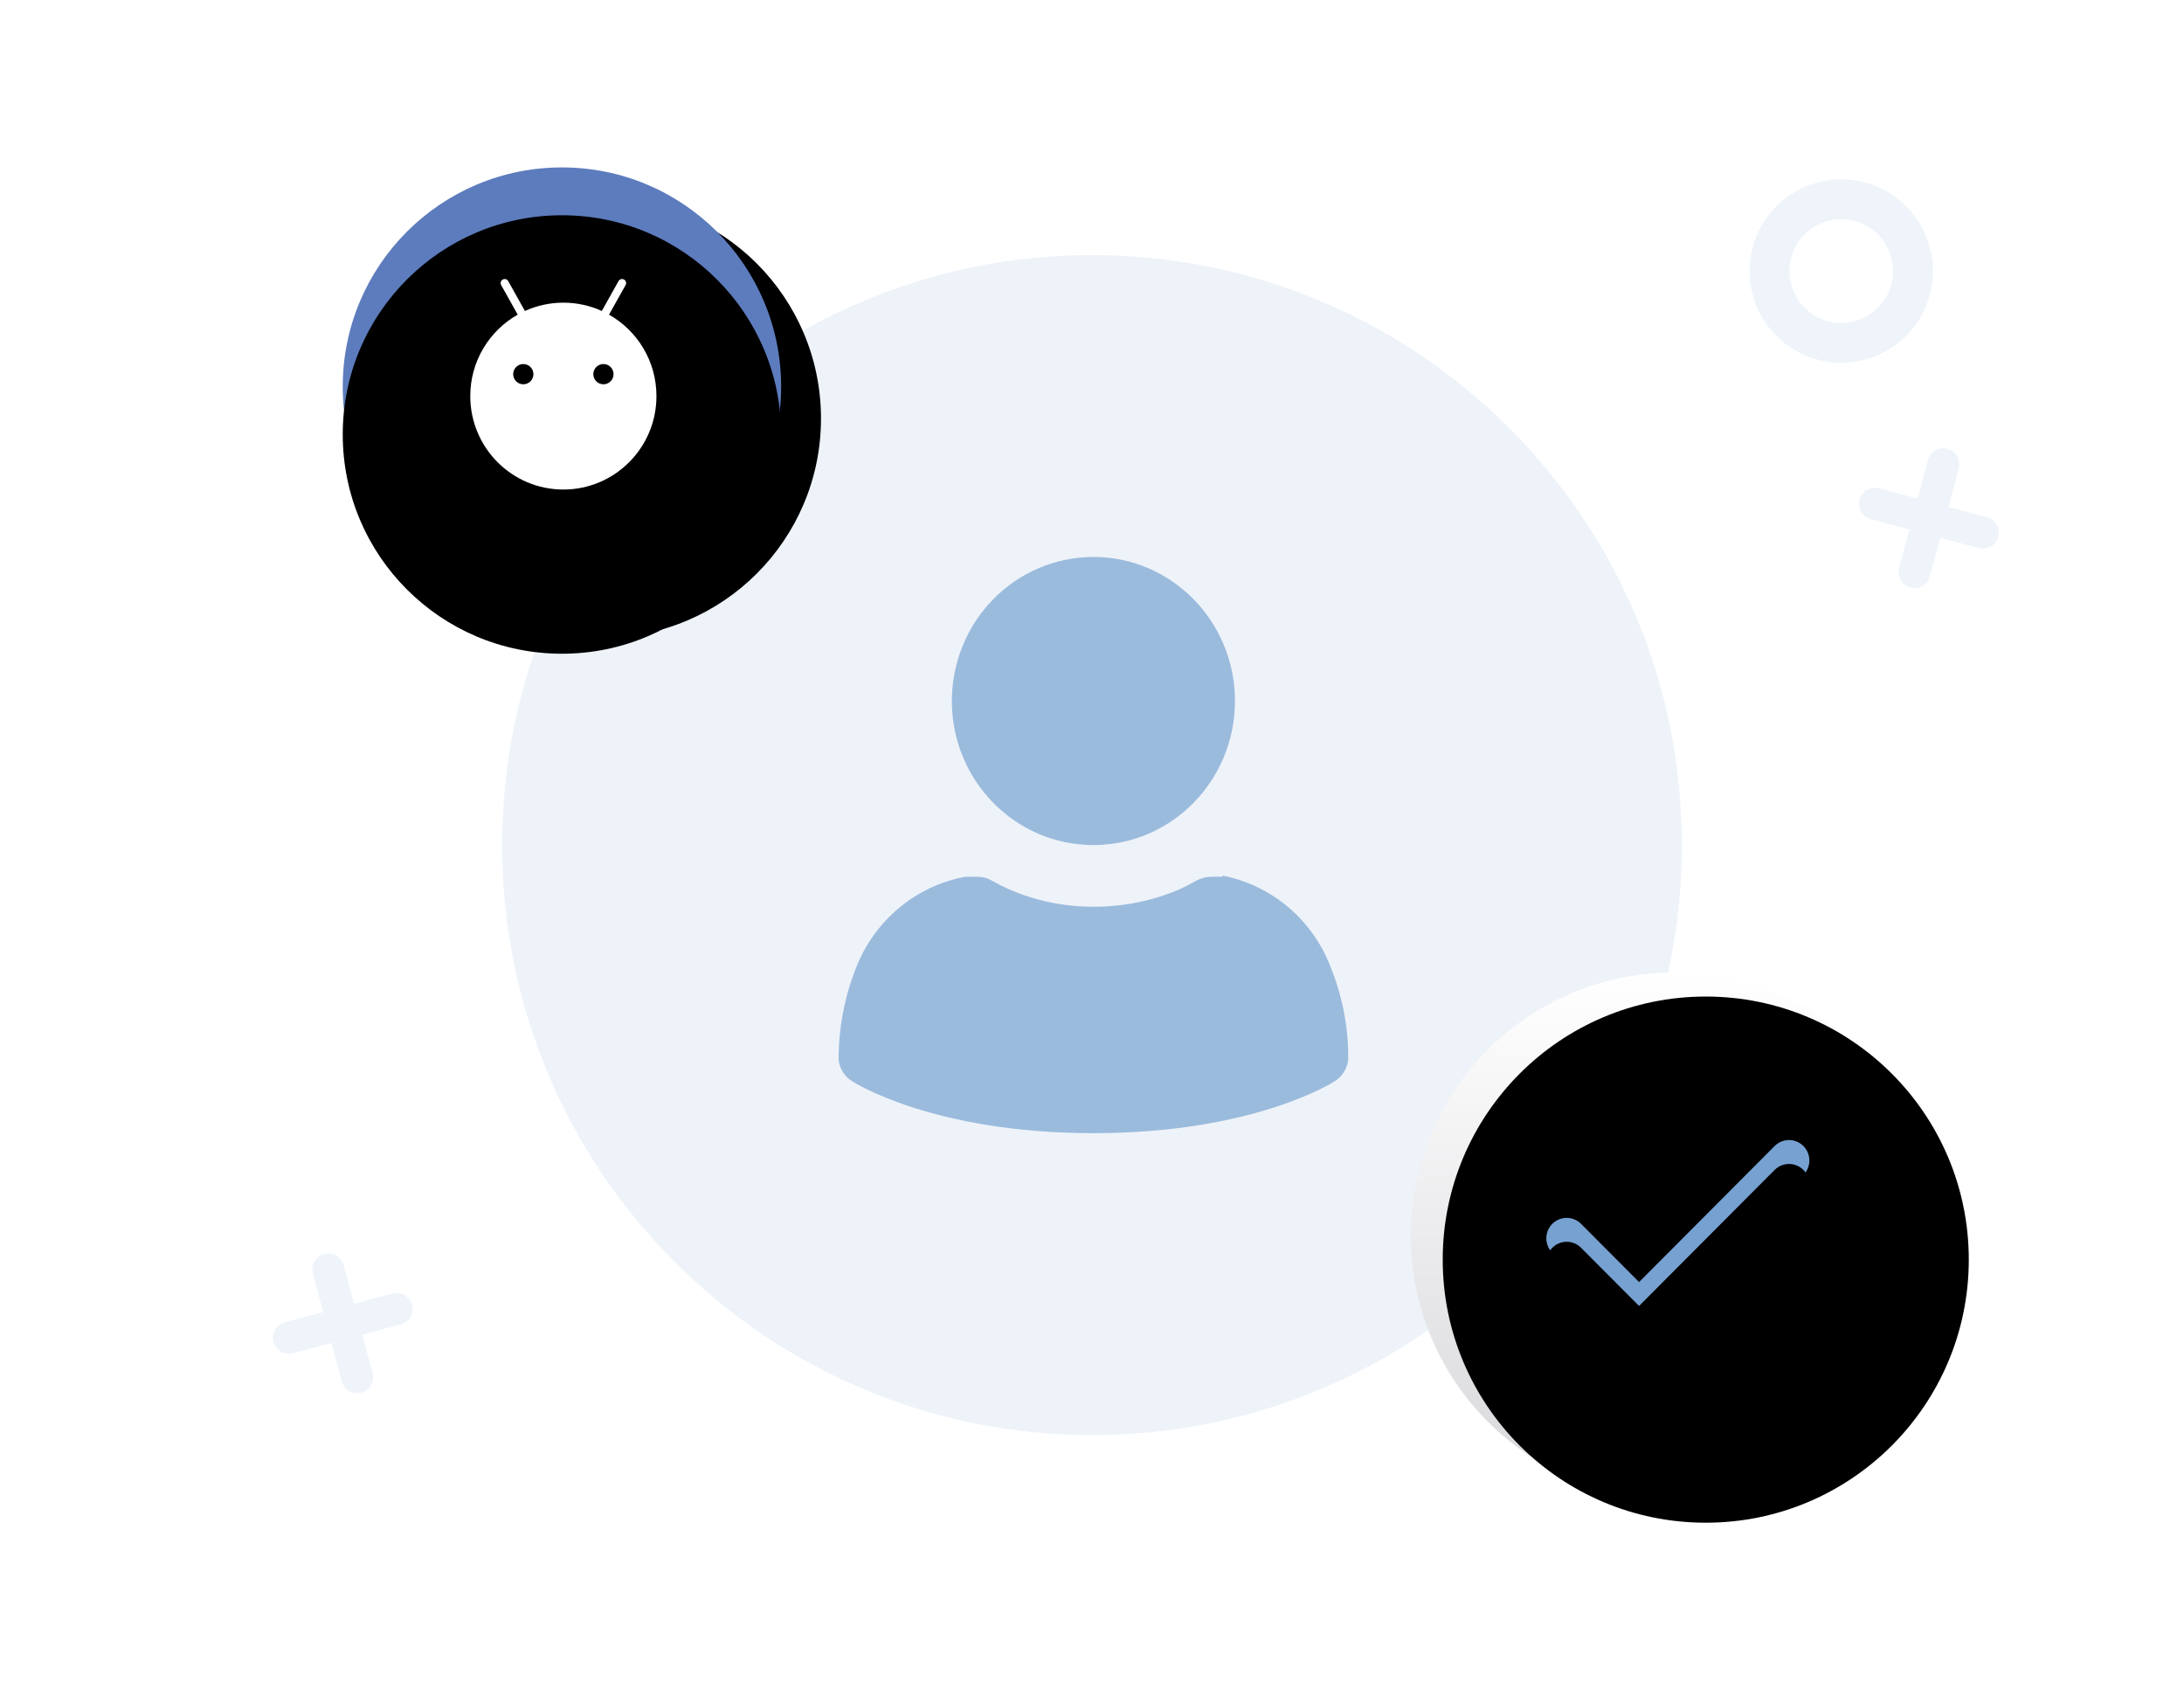 <?xml version="1.0" encoding="UTF-8"?>
<svg width="274px" height="211px" viewBox="0 0 274 211" version="1.1" xmlns="http://www.w3.org/2000/svg" xmlns:xlink="http://www.w3.org/1999/xlink">
    <title>编组 18</title>
    <defs>
        <linearGradient x1="50%" y1="0%" x2="50%" y2="100%" id="linearGradient-1">
            <stop stop-color="#FFFFFF" offset="0%"></stop>
            <stop stop-color="#D8D8DC" offset="100%"></stop>
        </linearGradient>
        <circle id="path-2" cx="210" cy="155" r="33"></circle>
        <filter x="-7.6%" y="-7.6%" width="115.2%" height="115.2%" filterUnits="objectBoundingBox" id="filter-3">
            <feGaussianBlur stdDeviation="3" in="SourceAlpha" result="shadowBlurInner1"></feGaussianBlur>
            <feOffset dx="4" dy="3" in="shadowBlurInner1" result="shadowOffsetInner1"></feOffset>
            <feComposite in="shadowOffsetInner1" in2="SourceAlpha" operator="arithmetic" k2="-1" k3="1" result="shadowInnerInner1"></feComposite>
            <feColorMatrix values="0 0 0 0 0.887   0 0 0 0 0.887   0 0 0 0 0.887  0 0 0 1 0" type="matrix" in="shadowInnerInner1"></feColorMatrix>
        </filter>
        <path d="M222.641,143.75 C223.638,142.75 225.255,142.75 226.252,143.75 C227.197,144.698 227.247,146.204 226.401,147.211 L226.252,147.374 L207.441,166.25 C206.496,167.197 204.995,167.247 203.992,166.399 L203.829,166.25 L194.748,157.137 C193.751,156.136 193.751,154.514 194.748,153.514 C195.693,152.566 197.193,152.516 198.197,153.364 L198.359,153.514 L205.634,160.814 L222.641,143.75 Z" id="path-4"></path>
        <filter x="-12.1%" y="-16.7%" width="124.2%" height="133.3%" filterUnits="objectBoundingBox" id="filter-5">
            <feGaussianBlur stdDeviation="2.5" in="SourceAlpha" result="shadowBlurInner1"></feGaussianBlur>
            <feOffset dx="0" dy="3" in="shadowBlurInner1" result="shadowOffsetInner1"></feOffset>
            <feComposite in="shadowOffsetInner1" in2="SourceAlpha" operator="arithmetic" k2="-1" k3="1" result="shadowInnerInner1"></feComposite>
            <feColorMatrix values="0 0 0 0 0.529   0 0 0 0 0.757   0 0 0 0 1  0 0 0 1 0" type="matrix" in="shadowInnerInner1"></feColorMatrix>
        </filter>
        <circle id="path-6" cx="70.5" cy="48.5" r="27.5"></circle>
        <filter x="-14.5%" y="-16.4%" width="147.3%" height="147.3%" filterUnits="objectBoundingBox" id="filter-7">
            <feOffset dx="5" dy="4" in="SourceAlpha" result="shadowOffsetOuter1"></feOffset>
            <feGaussianBlur stdDeviation="3.5" in="shadowOffsetOuter1" result="shadowBlurOuter1"></feGaussianBlur>
            <feColorMatrix values="0 0 0 0 0.365   0 0 0 0 0.486   0 0 0 0 0.741  0 0 0 0.41 0" type="matrix" in="shadowBlurOuter1"></feColorMatrix>
        </filter>
        <filter x="-16.4%" y="-18.2%" width="150.9%" height="150.9%" filterUnits="objectBoundingBox" id="filter-8">
            <feGaussianBlur stdDeviation="4" in="SourceAlpha" result="shadowBlurInner1"></feGaussianBlur>
            <feOffset dx="0" dy="6" in="shadowBlurInner1" result="shadowOffsetInner1"></feOffset>
            <feComposite in="shadowOffsetInner1" in2="SourceAlpha" operator="arithmetic" k2="-1" k3="1" result="shadowInnerInner1"></feComposite>
            <feColorMatrix values="0 0 0 0 0.479   0 0 0 0 0.603   0 0 0 0 0.864  0 0 0 1 0" type="matrix" in="shadowInnerInner1"></feColorMatrix>
        </filter>
    </defs>
    <g id="页面-1" stroke="none" stroke-width="1" fill="none" fill-rule="evenodd">
        <g id="智能语音" transform="translate(-448, -2358)">
            <g id="编组-18" transform="translate(448, 2358)">
                <rect id="矩形备份-28" x="0" y="0" width="274" height="211" rx="18"></rect>
                <path d="M205.204,77.199 C201.474,68.382 196.126,60.475 189.333,53.682 C182.539,46.888 174.618,41.554 165.815,37.825 C156.694,33.951 146.995,32 137.007,32 C127.019,32 117.32,33.951 108.199,37.811 C99.382,41.54 91.475,46.874 84.682,53.682 C77.888,60.475 72.554,68.397 68.825,77.199 C64.951,86.32 63,96.019 63,106.007 C63,115.995 64.951,125.694 68.811,134.815 C72.54,143.632 77.874,151.539 84.682,158.333 C91.475,165.126 99.397,170.46 108.199,174.189 C117.32,178.049 127.019,180 137.007,180 C146.995,180 156.694,178.049 165.815,174.189 C174.632,170.474 182.539,165.126 189.333,158.333 C196.126,151.539 201.46,143.618 205.189,134.815 C209.049,125.694 211,115.995 211,106.007 C211,96.019 209.063,86.32 205.204,77.199 Z" id="路径备份-4" fill="#78A4D6" fill-rule="nonzero" opacity="0.125"></path>
                <path d="M242,56 C243.105,56 244,56.895 244,58 L243.999,62.999 L249,63 C250.105,63 251,63.895 251,65 C251,66.105 250.105,67 249,67 L243.999,66.999 L244,72 C244,73.105 243.105,74 242,74 C240.895,74 240,73.105 240,72 L239.999,66.999 L235,67 C233.895,67 233,66.105 233,65 C233,63.895 233.895,63 235,63 L239.999,62.999 L240,58 C240,56.895 240.895,56 242,56 Z" id="形状结合备份-6" fill="#EEF4FA" transform="translate(242, 65) rotate(-345) translate(-242, -65) "></path>
                <path d="M43,157 C44.105,157 45,157.895 45,159 L44.999,163.999 L50,164 C51.105,164 52,164.895 52,166 C52,167.105 51.105,168 50,168 L44.999,167.999 L45,173 C45,174.105 44.105,175 43,175 C41.895,175 41,174.105 41,173 L40.999,167.999 L36,168 C34.895,168 34,167.105 34,166 C34,164.895 34.895,164 36,164 L40.999,163.999 L41,159 C41,157.895 41.895,157 43,157 Z" id="形状结合备份-7" fill="#EEF4FA" transform="translate(43, 166) scale(-1, 1) rotate(-345) translate(-43, -166) "></path>
                <circle id="椭圆形备份-20" stroke="#EEF4FA" stroke-width="5" cx="231" cy="34" r="9"></circle>
                <g id="编组备份" transform="translate(105, 70)" fill="#9BBBDD" fill-rule="nonzero">
                    <path d="M14.417,17.931 C14.417,27.91 22.368,36 32.177,36 C41.986,36 49.937,27.91 49.937,17.931 C49.937,7.951 41.986,-0.139 32.177,-0.139 C27.467,-0.139 22.949,1.765 19.619,5.153 C16.288,8.542 14.417,13.138 14.417,17.931 Z M48.374,39.975 L46.918,39.975 C46.314,39.991 45.72,40.138 45.177,40.409 C45.177,40.409 44.005,41.096 42.94,41.565 C39.564,42.999 35.942,43.736 32.283,43.734 C28.623,43.759 24.996,43.021 21.627,41.565 C20.562,41.096 19.354,40.409 19.354,40.409 C18.82,40.115 18.221,39.966 17.614,39.975 L16.086,39.975 C9.839,41.136 4.633,45.515 2.34,51.54 C0.926,55.162 0.203,59.026 0.209,62.924 C0.333,64.076 0.994,65.097 1.985,65.67 C1.985,65.67 11.93,72.139 32.177,72.139 C52.423,72.139 62.369,65.67 62.369,65.67 C63.369,65.09 64.031,64.053 64.145,62.887 C64.184,59.052 63.484,55.246 62.085,51.684 C59.884,45.553 54.677,41.051 48.374,39.831 L48.374,39.975 Z" id="形状"></path>
                </g>
                <g id="椭圆形备份-10">
                    <use fill="url(#linearGradient-1)" fill-rule="evenodd" xlink:href="#path-2"></use>
                    <use fill="black" fill-opacity="1" filter="url(#filter-3)" xlink:href="#path-2"></use>
                </g>
                <g id="路径-14备份" fill-rule="nonzero">
                    <use fill="#76A1D1" xlink:href="#path-4"></use>
                    <use fill="black" fill-opacity="1" filter="url(#filter-5)" xlink:href="#path-4"></use>
                </g>
                <g id="椭圆形备份-21" fill-rule="nonzero">
                    <use fill="black" fill-opacity="1" filter="url(#filter-7)" xlink:href="#path-6"></use>
                    <use fill="#5D7CBD" xlink:href="#path-6"></use>
                    <use fill="black" fill-opacity="1" filter="url(#filter-8)" xlink:href="#path-6"></use>
                </g>
                <path d="M76.408,39.469 L78.485,35.756 C78.622,35.511 78.534,35.202 78.289,35.065 C78.044,34.928 77.735,35.015 77.598,35.26 L75.502,39.007 C74.032,38.338 72.399,37.965 70.679,37.965 C68.959,37.965 67.326,38.338 65.855,39.007 L63.759,35.26 C63.622,35.015 63.313,34.928 63.068,35.065 C62.823,35.202 62.736,35.511 62.873,35.756 L64.95,39.469 C61.398,41.478 59,45.298 59,49.684 C59,56.157 64.229,61.404 70.679,61.404 C77.128,61.404 82.357,56.157 82.357,49.684 C82.357,45.299 79.959,41.478 76.408,39.469 Z M65.651,48.202 C64.951,48.202 64.382,47.635 64.382,46.933 C64.382,46.232 64.952,45.663 65.651,45.663 C66.351,45.663 66.921,46.232 66.921,46.933 C66.921,47.635 66.351,48.202 65.651,48.202 Z M75.706,48.202 C75.007,48.202 74.437,47.635 74.437,46.933 C74.437,46.232 75.007,45.663 75.706,45.663 C76.409,45.663 76.976,46.232 76.976,46.933 C76.976,47.635 76.409,48.202 75.706,48.202 Z" id="形状备份" fill="#FFFFFF" fill-rule="nonzero"></path>
            </g>
        </g>
    </g>
</svg>
